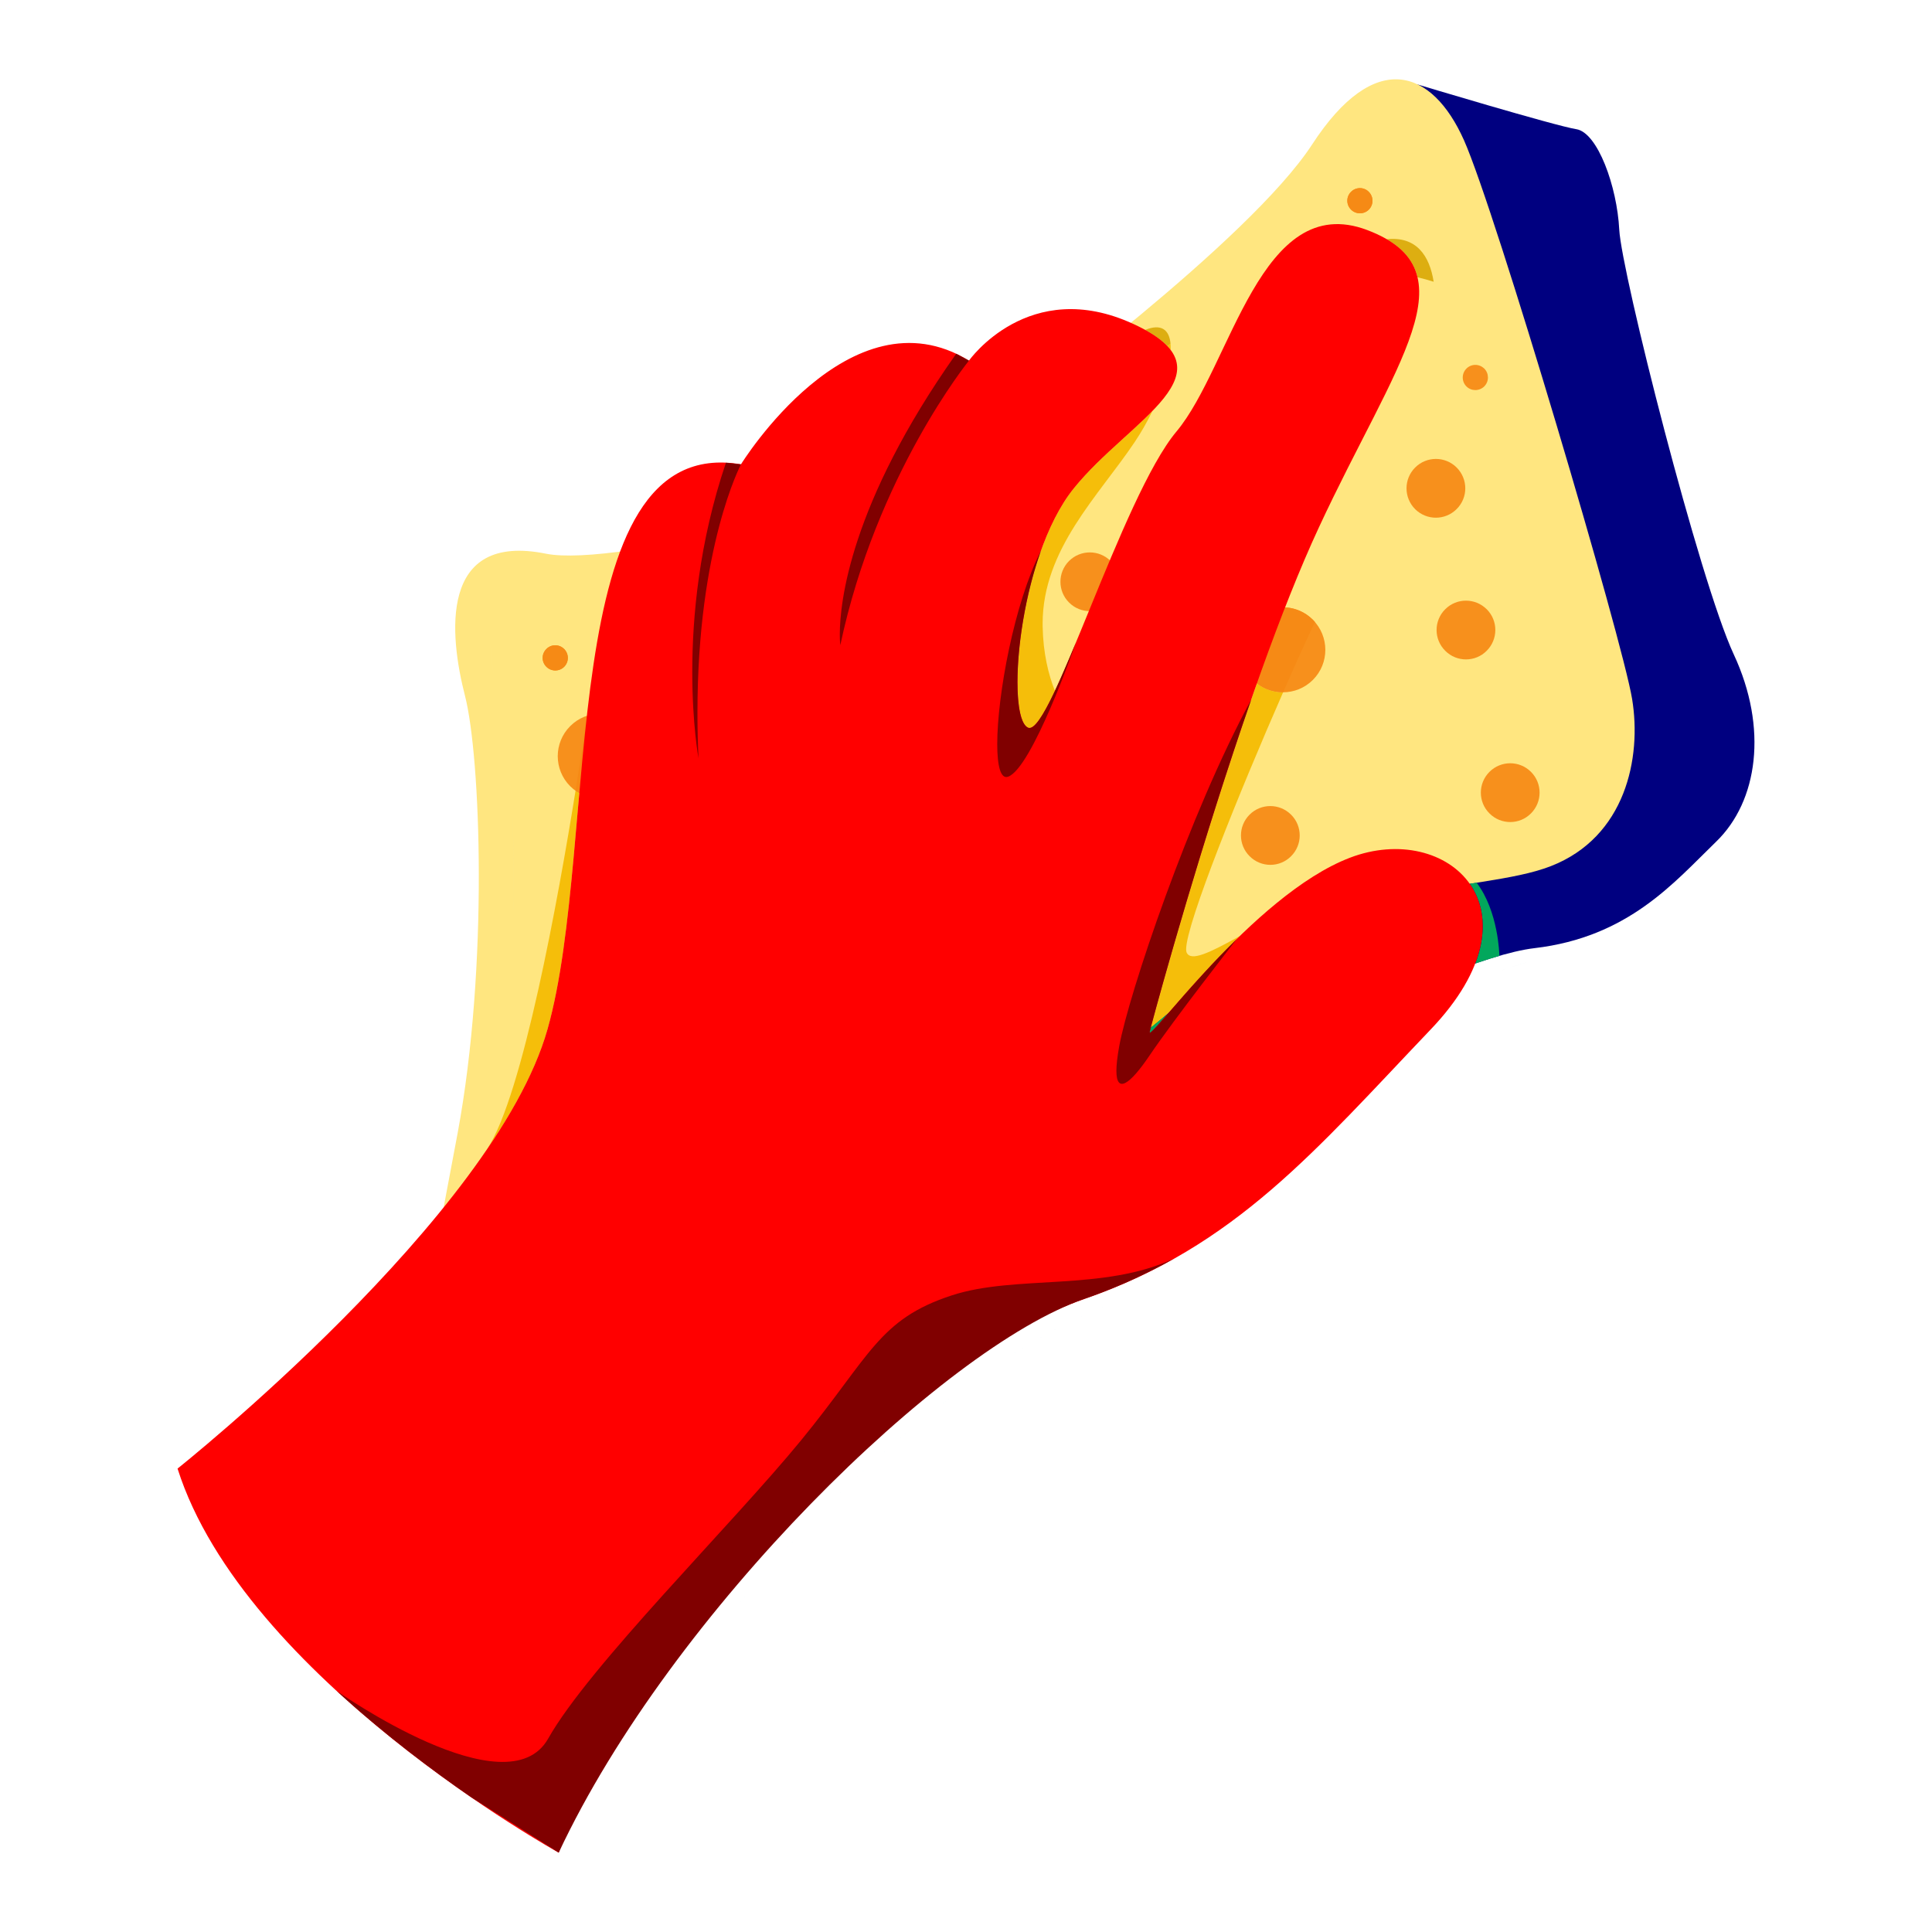 <?xml version="1.0" encoding="UTF-8" standalone="no"?>
<!-- Created with Inkscape (http://www.inkscape.org/) -->

<svg
   xmlns:dc="http://purl.org/dc/elements/1.1/"
   xmlns:cc="http://creativecommons.org/ns#"
   xmlns:rdf="http://www.w3.org/1999/02/22-rdf-syntax-ns#"
   xmlns:svg="http://www.w3.org/2000/svg"
   xmlns="http://www.w3.org/2000/svg"
   xmlns:sodipodi="http://sodipodi.sourceforge.net/DTD/sodipodi-0.dtd"
   xmlns:inkscape="http://www.inkscape.org/namespaces/inkscape"
   width="200"
   height="200"
   viewBox="0 0 52.917 52.917"
   version="1.1"
   id="svg1102"
   inkscape:version="0.92.5 (2060ec1f9f, 2020-04-08)"
   sodipodi:docname="favicon.svg">
  <defs
     id="defs1096">
    <clipPath
       clipPathUnits="userSpaceOnUse"
       id="clipPath356">
      <path
         d="m 819.105,2460.25 c -0.011,0 -0.027,0 -0.039,0 0.012,0 0.028,0 0.039,0 v 0 m 0.043,0 c 21.227,0.01 44.188,4.96 67.243,15.53 -23.059,-10.57 -46.012,-15.52 -67.243,-15.53 m 67.676,15.72 c 0.254,0.12 0.508,0.24 0.762,0.36 26.484,12.32 91.98,31.92 158.004,49.59 v 0 c -66.024,-17.67 -131.52,-37.27 -158.004,-49.59 -0.254,-0.12 -0.508,-0.24 -0.762,-0.36"
         id="path354"
         inkscape:connector-curvature="0" />
    </clipPath>
    <radialGradient
       fx="0"
       fy="0"
       cx="0"
       cy="0"
       r="1"
       gradientUnits="userSpaceOnUse"
       gradientTransform="matrix(2942.87,0,0,-2942.87,2500,2500)"
       spreadMethod="pad"
       id="radialGradient362">
      <stop
         style="stop-opacity:1;stop-color:#e7e8e7"
         offset="0"
         id="stop358" />
      <stop
         style="stop-opacity:1;stop-color:#c4dde6"
         offset="1"
         id="stop360" />
    </radialGradient>
    <clipPath
       clipPathUnits="userSpaceOnUse"
       id="clipPath372">
      <path
         d="m 742.621,2489.51 c -0.019,0.02 -0.043,0.04 -0.062,0.06 0.019,-0.02 0.043,-0.04 0.062,-0.06 m -87.672,163.69 c -0.129,0.48 -0.258,0.96 -0.39,1.44 0,0 0.004,0 0.004,-0.01 0.132,-0.48 0.261,-0.95 0.386,-1.43"
         id="path370"
         inkscape:connector-curvature="0" />
    </clipPath>
    <radialGradient
       fx="0"
       fy="0"
       cx="0"
       cy="0"
       r="1"
       gradientUnits="userSpaceOnUse"
       gradientTransform="matrix(2942.87,0,0,-2942.87,2500,2500)"
       spreadMethod="pad"
       id="radialGradient378">
      <stop
         style="stop-opacity:1;stop-color:#e7e8e7"
         offset="0"
         id="stop374" />
      <stop
         style="stop-opacity:1;stop-color:#c4dde6"
         offset="1"
         id="stop376" />
    </radialGradient>
    <clipPath
       clipPathUnits="userSpaceOnUse"
       id="clipPath396">
      <path
         d="m 964.297,3380.58 c 0,7.16 0.465,13.2 1.418,17.91 0.019,0.11 0.043,0.22 0.062,0.33 -0.019,-0.11 -0.043,-0.22 -0.062,-0.33 -0.953,-4.71 -1.418,-10.75 -1.418,-17.91 m 1.66,19.14 c 0.031,0.16 0.063,0.32 0.094,0.48 -0.031,-0.16 -0.063,-0.32 -0.094,-0.48 m -250.816,50.96 c -6.672,0 -13.45,0.05 -20.328,0.16 -0.04,0 -0.067,0.01 -0.106,0.01 6.891,-0.11 13.668,-0.16 20.332,-0.16 39.684,0 75.316,1.8 102.246,4.64 -26.914,-2.84 -62.496,-4.65 -102.144,-4.65 m 141.429,11.03 c 15.328,3.87 33.989,7.29 51.618,7.29 -17.629,-0.01 -36.293,-3.42 -51.618,-7.29 m 51.707,7.29 c -0.015,0 -0.039,0 -0.054,0 v 0 c 0.015,0 0.039,0 0.054,0"
         id="path394"
         inkscape:connector-curvature="0" />
    </clipPath>
    <radialGradient
       fx="0"
       fy="0"
       cx="0"
       cy="0"
       r="1"
       gradientUnits="userSpaceOnUse"
       gradientTransform="matrix(2942.87,0,0,-2942.87,2500,2500)"
       spreadMethod="pad"
       id="radialGradient402">
      <stop
         style="stop-opacity:1;stop-color:#e7e8e7"
         offset="0"
         id="stop398" />
      <stop
         style="stop-opacity:1;stop-color:#c4dde6"
         offset="1"
         id="stop400" />
    </radialGradient>
    <clipPath
       clipPathUnits="userSpaceOnUse"
       id="clipPath416">
      <path
         d="m 694.723,3450.85 c -0.032,0 -0.063,0 -0.094,0 h 0.078 v 0"
         id="path414"
         inkscape:connector-curvature="0" />
    </clipPath>
    <radialGradient
       fx="0"
       fy="0"
       cx="0"
       cy="0"
       r="1"
       gradientUnits="userSpaceOnUse"
       gradientTransform="matrix(2942.87,0,0,-2942.87,2500,2500)"
       spreadMethod="pad"
       id="radialGradient422">
      <stop
         style="stop-opacity:1;stop-color:#e7e8e7"
         offset="0"
         id="stop418" />
      <stop
         style="stop-opacity:1;stop-color:#c4dde6"
         offset="1"
         id="stop420" />
    </radialGradient>
    <clipPath
       clipPathUnits="userSpaceOnUse"
       id="clipPath432">
      <path
         d="m 653.516,2658.29 c -1.696,5.88 -3.696,12.15 -5.957,18.75 0.007,-0.01 0.007,-0.01 0.019,-0.01 2.266,-6.59 4.266,-12.86 5.957,-18.74 -0.012,0 -0.019,0 -0.019,0"
         id="path430"
         inkscape:connector-curvature="0" />
    </clipPath>
    <radialGradient
       fx="0"
       fy="0"
       cx="0"
       cy="0"
       r="1"
       gradientUnits="userSpaceOnUse"
       gradientTransform="matrix(2942.87,0,0,-2942.87,2500,2500)"
       spreadMethod="pad"
       id="radialGradient438">
      <stop
         style="stop-opacity:1;stop-color:#e7e8e7"
         offset="0"
         id="stop434" />
      <stop
         style="stop-opacity:1;stop-color:#c4dde6"
         offset="1"
         id="stop436" />
    </radialGradient>
    <clipPath
       clipPathUnits="userSpaceOnUse"
       id="clipPath488">
      <path
         d="m 389.656,2973.48 c -0.039,0.11 -0.078,0.21 -0.117,0.32 0.039,-0.11 0.078,-0.21 0.117,-0.32 m -0.148,0.41 c -0.82,2.25 -1.625,4.53 -2.418,6.82 C 349.191,3090.31 186.898,3282.94 0,3370.62 v 0 c 186.898,-87.68 349.191,-280.31 387.09,-389.91 0.793,-2.29 1.598,-4.57 2.418,-6.82"
         id="path486"
         inkscape:connector-curvature="0" />
    </clipPath>
    <radialGradient
       fx="0"
       fy="0"
       cx="0"
       cy="0"
       r="1"
       gradientUnits="userSpaceOnUse"
       gradientTransform="matrix(2942.87,0,0,-2942.87,2500,2500)"
       spreadMethod="pad"
       id="radialGradient494">
      <stop
         style="stop-opacity:1;stop-color:#98ddef"
         offset="0"
         id="stop490" />
      <stop
         style="stop-opacity:1;stop-color:#82d7f3"
         offset="1"
         id="stop492" />
    </radialGradient>
  </defs>
  <sodipodi:namedview
     id="base"
     pagecolor="#ffffff"
     bordercolor="#666666"
     borderopacity="1.0"
     inkscape:pageopacity="0.0"
     inkscape:pageshadow="2"
     inkscape:zoom="0.35"
     inkscape:cx="-208.57143"
     inkscape:cy="560"
     inkscape:document-units="mm"
     inkscape:current-layer="layer1"
     showgrid="false"
     units="px"
     inkscape:window-width="1280"
     inkscape:window-height="735"
     inkscape:window-x="0"
     inkscape:window-y="0"
     inkscape:window-maximized="1" />
  <g
     inkscape:label="Layer 1"
     inkscape:groupmode="layer"
     id="layer1"
     transform="translate(0,-244.083)">
    <g
       id="g1384"
       transform="translate(-29.324,362.785)"
       inkscape:export-xdpi="96"
       inkscape:export-ydpi="96"
       inkscape:export-filename="/home/helen/Изображения/favicon.png">
      <path
         d="m 68.152,-116.388 c 0,0 3.758,1.131 4.346,1.224 0.587,0.092 1.117,1.573 1.177,2.751 0.06,1.176 2.197,9.616 3.136,11.634 0.942,2.019 0.663,4.023 -0.482,5.13 -1.145,1.108 -2.393,2.614 -4.978,2.917 -2.584,0.304 -10.37,4.385 -11.549,5.85 -1.175,1.466 -9.881,7.864 -12.87,8.117 -2.99,0.251 -5.035,-1.142 -5.035,-1.142 0,0 4.758,-11.846 5.574,-16.088 0.818,-4.242 15.613,-9.322 20.682,-20.393"
         style="fill:#000080;fill-opacity:1;fill-rule:nonzero;stroke:none;stroke-width:0.035"
         id="path298"
         inkscape:connector-curvature="0" />
      <path
         d="m 57.154,-107.399 c 0,0 6.386,-4.699 8.108,-7.345 1.722,-2.646 3.291,-2.064 4.159,-0.12 0.868,1.947 4.341,13.688 4.606,15.306 0.267,1.616 -0.182,3.782 -2.225,4.579 -2.045,0.796 -5.977,0.21 -10.457,4.003 -4.478,3.796 -18.004,12.133 -19.447,11.069 -1.441,-1.063 -0.896,-3.158 -0.041,-7.751 0.854,-4.592 0.629,-10.327 0.203,-11.986 -0.427,-1.659 -0.721,-4.488 2.22,-3.892 1.871,0.378 9.662,-1.436 12.875,-3.864"
         style="fill:#ffe680;fill-opacity:1;fill-rule:nonzero;stroke:none;stroke-width:0.035"
         id="path300"
         inkscape:connector-curvature="0" />
      <path
         d="m 55.45,-92.142 c 0.314,0.314 0.316,0.824 0.003,1.139 -0.315,0.314 -0.825,0.315 -1.14,0.002 -0.313,-0.313 -0.314,-0.822 -3.53e-4,-1.139 0.314,-0.315 0.824,-0.314 1.137,-0.001"
         style="fill:#f7901c;fill-opacity:1;fill-rule:nonzero;stroke:none;stroke-width:0.035"
         id="path302"
         inkscape:connector-curvature="0" />
      <path
         d="m 47.35,-91.671 c 0.312,0.312 0.315,0.823 7.05e-4,1.139 -0.314,0.314 -0.823,0.313 -1.137,7.06e-4 -0.316,-0.314 -0.317,-0.824 -0.004,-1.139 0.314,-0.315 0.826,-0.314 1.141,-0.001"
         style="fill:#f7901c;fill-opacity:1;fill-rule:nonzero;stroke:none;stroke-width:0.035"
         id="path304"
         inkscape:connector-curvature="0" />
      <path
         d="m 59.743,-103.338 c 0.314,0.313 0.315,0.823 0,1.138 -0.312,0.316 -0.822,0.316 -1.137,0.002 -0.316,-0.314 -0.315,-0.823 -0.002,-1.138 0.315,-0.314 0.824,-0.314 1.138,-9.6e-4"
         style="fill:#f7901c;fill-opacity:1;fill-rule:nonzero;stroke:none;stroke-width:0.035"
         id="path306"
         inkscape:connector-curvature="0" />
      <path
         d="m 49.595,-95.809 c 0.314,0.313 0.315,0.822 0,1.137 -0.312,0.315 -0.822,0.316 -1.137,6.7e-4 -0.316,-0.313 -0.315,-0.822 -0.002,-1.138 0.314,-0.315 0.824,-0.315 1.138,-5.65e-4"
         style="fill:#f7901c;fill-opacity:1;fill-rule:nonzero;stroke:none;stroke-width:0.035"
         id="path308"
         inkscape:connector-curvature="0" />
      <path
         d="m 44.761,-84.744 c 0.314,0.313 0.315,0.824 0,1.138 -0.312,0.315 -0.823,0.316 -1.137,0.002 -0.316,-0.314 -0.316,-0.824 -0.002,-1.138 0.314,-0.315 0.824,-0.315 1.138,-0.002"
         style="fill:#f7901c;fill-opacity:1;fill-rule:nonzero;stroke:none;stroke-width:0.035"
         id="path310"
         inkscape:connector-curvature="0" />
      <path
         d="m 64.687,-96.388 c 0.314,0.313 0.315,0.823 0,1.137 -0.312,0.316 -0.822,0.316 -1.136,6.71e-4 -0.316,-0.313 -0.316,-0.823 -0.003,-1.137 0.315,-0.316 0.824,-0.315 1.138,-0.001"
         style="fill:#f7901c;fill-opacity:1;fill-rule:nonzero;stroke:none;stroke-width:0.035"
         id="path312"
         inkscape:connector-curvature="0" />
      <path
         d="m 70.045,-102.015 c 0.314,0.312 0.315,0.822 0,1.137 -0.312,0.316 -0.822,0.316 -1.136,0.001 -0.316,-0.313 -0.316,-0.823 -0.002,-1.137 0.315,-0.316 0.824,-0.314 1.138,-5.6e-4"
         style="fill:#f7901c;fill-opacity:1;fill-rule:nonzero;stroke:none;stroke-width:0.035"
         id="path314"
         inkscape:connector-curvature="0" />
      <path
         d="m 71.257,-97.561 c 0.314,0.313 0.315,0.823 0,1.138 -0.312,0.315 -0.822,0.316 -1.136,0.001 -0.316,-0.313 -0.316,-0.823 -0.002,-1.138 0.315,-0.315 0.824,-0.315 1.138,-0.001"
         style="fill:#f7901c;fill-opacity:1;fill-rule:nonzero;stroke:none;stroke-width:0.035"
         id="path316"
         inkscape:connector-curvature="0" />
      <path
         d="m 69.222,-105.896 c 0.314,0.315 0.315,0.823 7.05e-4,1.136 -0.314,0.316 -0.822,0.317 -1.138,0.004 -0.315,-0.316 -0.315,-0.825 -7.06e-4,-1.14 0.314,-0.314 0.822,-0.315 1.138,-3.6e-4"
         style="fill:#f7901c;fill-opacity:1;fill-rule:nonzero;stroke:none;stroke-width:0.035"
         id="path318"
         inkscape:connector-curvature="0" />
      <path
         d="m 51.984,-92.801 c 0.136,0.136 0.135,0.353 7.05e-4,0.489 -0.134,0.134 -0.352,0.135 -0.488,2.82e-4 -0.134,-0.134 -0.134,-0.353 0,-0.488 0.134,-0.135 0.353,-0.136 0.488,-0.002"
         style="fill:#f7901c;fill-opacity:1;fill-rule:nonzero;stroke:none;stroke-width:0.035"
         id="path320"
         inkscape:connector-curvature="0" />
      <path
         d="m 60.607,-99.191 c 0.136,0.134 0.137,0.353 0.001,0.488 -0.134,0.134 -0.352,0.134 -0.486,0 -0.135,-0.135 -0.138,-0.352 -0.001,-0.488 0.134,-0.134 0.351,-0.135 0.486,0"
         style="fill:#f7901c;fill-opacity:1;fill-rule:nonzero;stroke:none;stroke-width:0.035"
         id="path322"
         inkscape:connector-curvature="0" />
      <path
         d="m 62.554,-106.92 c 0.135,0.136 0.136,0.354 0.002,0.488 -0.135,0.135 -0.354,0.135 -0.488,-3.5e-4 -0.136,-0.133 -0.135,-0.353 -3.53e-4,-0.486 0.133,-0.138 0.353,-0.137 0.486,-0.002"
         style="fill:#f7901c;fill-opacity:1;fill-rule:nonzero;stroke:none;stroke-width:0.035"
         id="path324"
         inkscape:connector-curvature="0" />
      <path
         d="m 60.162,-94.958 c 0.136,0.136 0.136,0.352 0.002,0.487 -0.134,0.136 -0.354,0.135 -0.488,4.24e-4 -0.135,-0.133 -0.135,-0.353 -3.52e-4,-0.487 0.134,-0.137 0.353,-0.136 0.486,-5.29e-4"
         style="fill:#f7901c;fill-opacity:1;fill-rule:nonzero;stroke:none;stroke-width:0.035"
         id="path326"
         inkscape:connector-curvature="0" />
      <path
         d="m 66.814,-113.448 c 0.136,0.135 0.136,0.352 0.003,0.487 -0.135,0.135 -0.354,0.135 -0.488,3.5e-4 -0.135,-0.134 -0.135,-0.353 -0.001,-0.486 0.134,-0.137 0.354,-0.137 0.487,-0.001"
         style="fill:#f7901c;fill-opacity:1;fill-rule:nonzero;stroke:none;stroke-width:0.035"
         id="path328"
         inkscape:connector-curvature="0" />
      <path
         d="m 49.974,-98.345 c 0.136,0.135 0.136,0.353 0.002,0.488 -0.134,0.135 -0.353,0.135 -0.488,0 -0.136,-0.133 -0.135,-0.353 -3.53e-4,-0.487 0.133,-0.137 0.353,-0.136 0.486,-8.11e-4"
         style="fill:#f7901c;fill-opacity:1;fill-rule:nonzero;stroke:none;stroke-width:0.035"
         id="path330"
         inkscape:connector-curvature="0" />
      <path
         d="m 44.775,-100.927 c 0.136,0.135 0.136,0.352 0.002,0.488 -0.134,0.135 -0.353,0.135 -0.488,-3.9e-4 -0.136,-0.133 -0.135,-0.353 -3.52e-4,-0.486 0.133,-0.137 0.353,-0.136 0.486,-0.001"
         style="fill:#f7901c;fill-opacity:1;fill-rule:nonzero;stroke:none;stroke-width:0.035"
         id="path332"
         inkscape:connector-curvature="0" />
      <path
         d="m 69.977,-108.608 c 0.135,0.135 0.135,0.354 0.001,0.489 -0.135,0.134 -0.355,0.135 -0.489,0.001 -0.135,-0.135 -0.134,-0.354 0,-0.488 0.134,-0.136 0.352,-0.135 0.488,-10e-4"
         style="fill:#f7901c;fill-opacity:1;fill-rule:nonzero;stroke:none;stroke-width:0.035"
         id="path334"
         inkscape:connector-curvature="0" />
      <path
         d="m 44.536,-88.036 c 0.134,0.135 0.134,0.353 0.001,0.487 -0.135,0.136 -0.353,0.136 -0.488,0.001 -0.136,-0.135 -0.137,-0.354 -0.001,-0.489 0.134,-0.133 0.352,-0.134 0.488,6.71e-4"
         style="fill:#f7901c;fill-opacity:1;fill-rule:nonzero;stroke:none;stroke-width:0.035"
         id="path336"
         inkscape:connector-curvature="0" />
      <path
         d="m 50.077,-86.696 c 0.454,0.453 0.455,1.19 0.001,1.646 -0.454,0.453 -1.191,0.456 -1.645,0.002 -0.455,-0.455 -0.458,-1.192 -0.003,-1.647 0.454,-0.454 1.192,-0.454 1.647,-7.05e-4"
         style="fill:#f7901c;fill-opacity:1;fill-rule:nonzero;stroke:none;stroke-width:0.035"
         id="path338"
         inkscape:connector-curvature="0" />
      <path
         d="m 56.302,-99.355 c 0.454,0.453 0.456,1.192 0.001,1.647 -0.454,0.454 -1.19,0.456 -1.644,0.002 -0.455,-0.455 -0.458,-1.192 -0.003,-1.646 0.454,-0.455 1.19,-0.457 1.646,-0.003"
         style="fill:#f7901c;fill-opacity:1;fill-rule:nonzero;stroke:none;stroke-width:0.035"
         id="path340"
         inkscape:connector-curvature="0" />
      <path
         d="m 65.282,-101.727 c 0.455,0.452 0.458,1.191 0.003,1.646 -0.453,0.455 -1.192,0.454 -1.648,9.5e-4 -0.455,-0.454 -0.454,-1.19 7.06e-4,-1.646 0.454,-0.455 1.189,-0.455 1.644,-0.001"
         style="fill:#f7901c;fill-opacity:1;fill-rule:nonzero;stroke:none;stroke-width:0.035"
         id="path342"
         inkscape:connector-curvature="0" />
      <path
         d="m 46.586,-98.815 c 0.455,0.452 0.458,1.19 0.004,1.645 -0.453,0.456 -1.193,0.455 -1.648,0.003 -0.455,-0.455 -0.455,-1.192 3.53e-4,-1.647 0.454,-0.455 1.189,-0.455 1.644,-2.82e-4"
         style="fill:#f7901c;fill-opacity:1;fill-rule:nonzero;stroke:none;stroke-width:0.035"
         id="path344"
         inkscape:connector-curvature="0" />
      <path
         d="m 52.489,-102.776 c 0.455,0.453 0.458,1.191 0.004,1.646 -0.454,0.455 -1.193,0.454 -1.648,0.001 -0.455,-0.454 -0.454,-1.191 3.53e-4,-1.646 0.454,-0.455 1.189,-0.455 1.644,-0.002"
         style="fill:#f7901c;fill-opacity:1;fill-rule:nonzero;stroke:none;stroke-width:0.035"
         id="path346"
         inkscape:connector-curvature="0" />
      <path
         d="m 67.005,-110.078 c 0.454,0.455 0.455,1.193 0.001,1.649 -0.455,0.454 -1.191,0.453 -1.646,3.6e-4 -0.456,-0.454 -0.456,-1.19 -0.001,-1.647 0.452,-0.455 1.19,-0.456 1.646,-0.002"
         style="fill:#f7901c;fill-opacity:1;fill-rule:nonzero;stroke:none;stroke-width:0.035"
         id="path348"
         inkscape:connector-curvature="0" />
      <g
         transform="matrix(0,-0.035,-0.035,0,164.17,-69.466)"
         id="g350">
        <g
           id="g352"
           clip-path="url(#clipPath356)">
          <path
             d="m 819.105,2460.25 c -0.011,0 -0.027,0 -0.039,0 0.012,0 0.028,0 0.039,0 v 0 m 0.043,0 c 21.227,0.01 44.188,4.96 67.243,15.53 -23.059,-10.57 -46.012,-15.52 -67.243,-15.53 m 67.676,15.72 c 0.254,0.12 0.508,0.24 0.762,0.36 26.484,12.32 91.98,31.92 158.004,49.59 v 0 c -66.024,-17.67 -131.52,-37.27 -158.004,-49.59 -0.254,-0.12 -0.508,-0.24 -0.762,-0.36"
             style="fill:url(#radialGradient362);fill-opacity:1;fill-rule:nonzero;stroke:none"
             id="path364"
             inkscape:connector-curvature="0" />
        </g>
      </g>
      <g
         transform="matrix(0,-0.035,-0.035,0,164.17,-69.466)"
         id="g366">
        <g
           id="g368"
           clip-path="url(#clipPath372)">
          <path
             d="m 742.621,2489.51 c -0.019,0.02 -0.043,0.04 -0.062,0.06 0.019,-0.02 0.043,-0.04 0.062,-0.06 m -87.672,163.69 c -0.129,0.48 -0.258,0.96 -0.39,1.44 0,0 0.004,0 0.004,-0.01 0.132,-0.48 0.261,-0.95 0.386,-1.43"
             style="fill:url(#radialGradient378);fill-opacity:1;fill-rule:nonzero;stroke:none"
             id="path380"
             inkscape:connector-curvature="0" />
        </g>
      </g>
      <path
         d="m 65.281,-114.773 c -3.53e-4,3.5e-4 -7.06e-4,7e-4 -0.001,0.001 3.52e-4,-3.5e-4 7.05e-4,-0.001 0.001,-0.001 m -0.006,0.009 c -3.53e-4,7e-4 -7.06e-4,0.001 -0.001,0.002 3.53e-4,-7e-4 7.06e-4,-0.001 0.001,-0.002 m -0.006,0.009 c -7.05e-4,7e-4 -0.001,0.002 -0.002,0.002 7.06e-4,-7.1e-4 0.001,-0.001 0.002,-0.002"
         style="fill:#35bccc;fill-opacity:1;fill-rule:nonzero;stroke:none;stroke-width:0.035"
         id="path382"
         inkscape:connector-curvature="0" />
      <path
         d="m 66.916,-113.203 c 0,0.087 -0.034,0.175 -0.1,0.242 -0.135,0.135 -0.354,0.135 -0.488,3.5e-4 -0.068,-0.067 -0.102,-0.155 -0.102,-0.244 0,-0.088 0.034,-0.176 0.101,-0.242 0.134,-0.137 0.354,-0.137 0.487,-0.001 0.068,0.068 0.102,0.157 0.102,0.245"
         style="fill:#f68a15;fill-opacity:1;fill-rule:nonzero;stroke:none;stroke-width:0.035"
         id="path388"
         inkscape:connector-curvature="0" />
      <g
         transform="matrix(0,-0.035,-0.035,0,164.17,-69.466)"
         id="g390">
        <g
           id="g392"
           clip-path="url(#clipPath396)">
          <path
             d="m 964.297,3380.58 c 0,7.16 0.465,13.2 1.418,17.91 0.019,0.11 0.043,0.22 0.062,0.33 -0.019,-0.11 -0.043,-0.22 -0.062,-0.33 -0.953,-4.71 -1.418,-10.75 -1.418,-17.91 m 1.66,19.14 c 0.031,0.16 0.063,0.32 0.094,0.48 -0.031,-0.16 -0.063,-0.32 -0.094,-0.48 m -250.816,50.96 c -6.672,0 -13.45,0.05 -20.328,0.16 -0.04,0 -0.067,0.01 -0.106,0.01 6.891,-0.11 13.668,-0.16 20.332,-0.16 39.684,0 75.316,1.8 102.246,4.64 -26.914,-2.84 -62.496,-4.65 -102.144,-4.65 m 141.429,11.03 c 15.328,3.87 33.989,7.29 51.618,7.29 -17.629,-0.01 -36.293,-3.42 -51.618,-7.29 m 51.707,7.29 c -0.015,0 -0.039,0 -0.054,0 v 0 c 0.015,0 0.039,0 0.054,0"
             style="fill:url(#radialGradient402);fill-opacity:1;fill-rule:nonzero;stroke:none"
             id="path404"
             inkscape:connector-curvature="0" />
        </g>
      </g>
      <path
         d="m 44.877,-100.682 c 0,0.088 -0.033,0.175 -0.1,0.243 -0.134,0.135 -0.353,0.135 -0.488,-3.9e-4 -0.068,-0.067 -0.102,-0.155 -0.102,-0.243 0,-0.088 0.034,-0.176 0.102,-0.243 0.133,-0.137 0.353,-0.136 0.486,-0.001 0.068,0.068 0.102,0.156 0.102,0.245"
         style="fill:#f68a15;fill-opacity:1;fill-rule:nonzero;stroke:none;stroke-width:0.035"
         id="path408"
         inkscape:connector-curvature="0" />
      <g
         transform="matrix(0,-0.035,-0.035,0,164.17,-69.466)"
         id="g410">
        <g
           id="g412"
           clip-path="url(#clipPath416)">
          <path
             d="m 694.723,3450.85 c -0.032,0 -0.063,0 -0.094,0 h 0.078 v 0"
             style="fill:url(#radialGradient422);fill-opacity:1;fill-rule:nonzero;stroke:none"
             id="path424"
             inkscape:connector-curvature="0" />
        </g>
      </g>
      <g
         transform="matrix(0,-0.035,-0.035,0,164.17,-69.466)"
         id="g426">
        <g
           id="g428"
           clip-path="url(#clipPath432)">
          <path
             d="m 653.516,2658.29 c -1.696,5.88 -3.696,12.15 -5.957,18.75 0.007,-0.01 0.007,-0.01 0.019,-0.01 2.266,-6.59 4.266,-12.86 5.957,-18.74 -0.012,0 -0.019,0 -0.019,0"
             style="fill:url(#radialGradient438);fill-opacity:1;fill-rule:nonzero;stroke:none"
             id="path440"
             inkscape:connector-curvature="0" />
        </g>
      </g>
      <path
         d="m 70.392,-92.521 c -0.207,0.06 -0.429,0.13 -0.661,0.21 0.141,-0.365 0.205,-0.708 0.205,-1.024 0,-0.448 -0.13,-0.84 -0.355,-1.16 0.064,-0.01 0.126,-0.02 0.188,-0.03 0.598,0.788 0.622,1.97 0.623,2.004"
         style="fill:#02a75c;fill-opacity:1;fill-rule:nonzero;stroke:none;stroke-width:0.035"
         id="path442"
         inkscape:connector-curvature="0" />
      <path
         d="m 61.35,-90.98 c -0.261,0.301 -0.438,0.506 -0.507,0.554 -0.021,0.015 -0.032,0.015 -0.032,-0.002 0,-0.005 0.001,-0.012 0.003,-0.02 0.009,-0.032 0.019,-0.071 0.031,-0.116 0.177,-0.142 0.343,-0.28 0.499,-0.412 0.002,-0.002 0.004,-0.003 0.006,-0.005"
         style="fill:#02a75c;fill-opacity:1;fill-rule:nonzero;stroke:none;stroke-width:0.035"
         id="path446"
         inkscape:connector-curvature="0" />
      <path
         d="m 64.468,-99.74 c -1.179,2.687 -2.656,6.338 -2.656,7.039 0,0.038 0.004,0.067 0.013,0.087 0.115,0.26 0.628,0.009 1.458,-0.45 -0.802,0.776 -1.488,1.57 -1.933,2.084 -0.002,0.002 -0.004,0.003 -0.006,0.005 -0.156,0.132 -0.322,0.27 -0.499,0.412 0.267,-1.005 1.403,-5.104 2.751,-8.978 -7.06e-4,0.001 -0.001,0.003 -0.002,0.004 0.052,-0.148 0.103,-0.297 0.156,-0.444 0.211,0.162 0.465,0.243 0.718,0.242"
         style="fill:#f5be0a;fill-opacity:1;fill-rule:nonzero;stroke:none;stroke-width:0.035"
         id="path448"
         inkscape:connector-curvature="0" />
      <path
         d="m 65.34,-101.666 c -0.243,0.513 -0.546,1.182 -0.872,1.926 -0.253,0.001 -0.507,-0.079 -0.718,-0.242 0.253,-0.714 0.512,-1.416 0.773,-2.085 0.276,0.015 0.548,0.128 0.76,0.339 0.02,0.02 0.039,0.041 0.058,0.062"
         style="fill:#f68a15;fill-opacity:1;fill-rule:nonzero;stroke:none;stroke-width:0.035"
         id="path450"
         inkscape:connector-curvature="0" />
      <path
         d="m 68.592,-110.985 c -0.141,-0.045 -0.289,-0.086 -0.443,-0.123 -0.099,-0.417 -0.364,-0.763 -0.843,-1.042 0.81,-0.084 1.171,0.442 1.286,1.166"
         style="fill:#ddae11;fill-opacity:1;fill-rule:nonzero;stroke:none;stroke-width:0.035"
         id="path452"
         inkscape:connector-curvature="0" />
      <path
         d="m 61.389,-109.167 c 0,0.017 -3.53e-4,0.034 -7.05e-4,0.051 -0.027,-0.036 -0.057,-0.071 -0.091,-0.107 0.029,-0.022 0.058,-0.044 0.086,-0.066 0.004,0.039 0.005,0.079 0.005,0.122"
         style="fill:#f5be0a;fill-opacity:1;fill-rule:nonzero;stroke:none;stroke-width:0.035"
         id="path454"
         inkscape:connector-curvature="0" />
      <path
         d="m 61.384,-109.289 c -0.029,0.022 -0.058,0.044 -0.086,0.066 -0.14,-0.148 -0.339,-0.295 -0.607,-0.443 0.447,-0.181 0.658,7e-4 0.694,0.377"
         style="fill:#ddae11;fill-opacity:1;fill-rule:nonzero;stroke:none;stroke-width:0.035"
         id="path456"
         inkscape:connector-curvature="0" />
      <path
         d="m 60.888,-107.443 c -0.139,0.287 -0.301,0.573 -0.48,0.841 -0.985,1.474 -2.527,2.935 -2.527,4.986 0,0.025 3.53e-4,0.05 7.05e-4,0.075 0.014,0.726 0.156,1.309 0.336,1.762 -0.317,0.672 -0.573,1.08 -0.736,1.008 -0.191,-0.085 -0.289,-0.564 -0.289,-1.241 0,-0.988 0.21,-2.397 0.651,-3.62 v 0 0 l -7.05e-4,7.1e-4 c -0.003,0.006 -0.006,0.011 -0.009,0.017 0.233,-0.653 0.532,-1.254 0.9,-1.71 0.643,-0.798 1.542,-1.489 2.153,-2.119 m -15.696,10.466 c -0.211,2.384 -0.388,4.763 -0.871,6.467 -0.299,1.057 -0.906,2.189 -1.68,3.322 0.012,-0.02 0.024,-0.04 0.037,-0.058 0.967,-1.479 1.931,-6.817 2.411,-9.797 0.034,0.024 0.068,0.046 0.104,0.066"
         style="fill:#f5be0a;fill-opacity:1;fill-rule:nonzero;stroke:none;stroke-width:0.035"
         id="path458"
         inkscape:connector-curvature="0" />
      <path
         d="m 45.396,-99.077 c -0.077,0.688 -0.143,1.394 -0.205,2.099 -0.036,-0.02 -0.07,-0.042 -0.104,-0.066 0.181,-1.128 0.293,-1.917 0.309,-2.033"
         style="fill:#f68a15;fill-opacity:1;fill-rule:nonzero;stroke:none;stroke-width:0.035"
         id="path460"
         inkscape:connector-curvature="0" />
      <path
         d="m 60.814,-90.448 c -0.115,0.443 2.81,-3.74 5.484,-4.761 2.675,-1.023 5.368,1.4 2.212,4.704 -3.153,3.304 -5.335,5.946 -9.493,7.383 -4.159,1.438 -11.706,7.953 -14.39,15.164 0,0 -8.615,-4.769 -10.44,-10.52 0,0 8.682,-6.906 10.133,-12.033 1.452,-5.125 0.141,-16.359 5.299,-15.473 0,0 2.981,-4.838 6.245,-2.841 0,0 1.638,-2.326 4.503,-1.004 2.866,1.32 -0.107,2.609 -1.633,4.504 -1.526,1.894 -1.868,6.277 -1.252,6.553 0.617,0.274 2.568,-6.325 4.067,-8.113 1.497,-1.788 2.3,-6.623 5.223,-5.516 2.921,1.106 0.769,3.641 -1.322,8.14 -2.092,4.499 -4.356,12.737 -4.636,13.812"
         style="fill:#ff0000;fill-opacity:1;fill-rule:nonzero;stroke:none;stroke-width:0.035"
         id="path464"
         inkscape:connector-curvature="0" />
      <path
         d="m 55.864,-108.825 c 0,0 -2.535,3.121 -3.524,7.794 0,0 -0.014,-0.099 -0.014,-0.293 0,-0.856 0.269,-3.56 3.188,-7.689 l 0.35,0.188 v 0 0"
         style="fill:#800000;fill-opacity:1;fill-rule:nonzero;stroke:none;stroke-width:0.035"
         id="path466"
         inkscape:connector-curvature="0" />
      <path
         d="m 49.619,-105.983 c 0,0 -1.192,2.247 -1.192,6.803 0,0.398 0.009,0.813 0.029,1.247 0,0 -0.171,-0.919 -0.171,-2.364 0,-1.492 0.182,-3.546 0.922,-5.731 l 0.412,0.044 v 0 0"
         style="fill:#800000;fill-opacity:1;fill-rule:nonzero;stroke:none;stroke-width:0.035"
         id="path468"
         inkscape:connector-curvature="0" />
      <path
         d="m 58.794,-101.103 c 0,2.8e-4 -7.05e-4,0.002 -0.002,0.005 -0.206,0.496 -0.399,0.948 -0.574,1.319 v -1.41e-4 c 0.175,-0.372 0.369,-0.826 0.575,-1.324"
         style="fill:#9cc220;fill-opacity:1;fill-rule:nonzero;stroke:none;stroke-width:0.035"
         id="path470"
         inkscape:connector-curvature="0" />
      <path
         d="m 58.218,-99.779 c -0.317,0.672 -0.573,1.08 -0.736,1.008 -0.191,-0.085 -0.29,-0.566 -0.29,-1.245 0,-0.983 0.207,-2.381 0.642,-3.598 0.003,-0.006 0.006,-0.011 0.009,-0.017 l 7.05e-4,-7.1e-4 c -0.441,1.223 -0.651,2.632 -0.651,3.62 0,0.676 0.098,1.155 0.289,1.241 0.163,0.072 0.419,-0.336 0.736,-1.008 v 1.41e-4"
         style="fill:#8eb224;fill-opacity:1;fill-rule:nonzero;stroke:none;stroke-width:0.035"
         id="path472"
         inkscape:connector-curvature="0" />
      <path
         d="m 58.792,-101.098 c -0.052,0.15 -1.202,3.429 -1.854,3.669 -0.206,0.076 -0.3,-0.289 -0.3,-0.891 0,-1.342 0.467,-3.864 1.196,-5.294 -0.435,1.217 -0.642,2.615 -0.642,3.598 0,0.679 0.099,1.159 0.29,1.245 0.163,0.072 0.419,-0.335 0.736,-1.008 0.175,-0.371 0.368,-0.823 0.574,-1.319"
         style="fill:#800000;fill-opacity:1;fill-rule:nonzero;stroke:none;stroke-width:0.035"
         id="path474"
         inkscape:connector-curvature="0" />
      <path
         d="m 60.845,-90.564 c -0.012,0.045 -0.022,0.083 -0.031,0.116 -0.002,0.008 -0.003,0.015 -0.003,0.02 0,0.016 0.011,0.016 0.032,0.002 -0.021,0.015 -0.032,0.015 -0.032,-0.002 0,-0.005 0.001,-0.012 0.003,-0.02 0.009,-0.032 0.019,-0.071 0.031,-0.115 v -1.42e-4"
         style="fill:#00a65c;fill-opacity:1;fill-rule:nonzero;stroke:none;stroke-width:0.035"
         id="path476"
         inkscape:connector-curvature="0" />
      <path
         d="m 63.596,-99.541 c -1.348,3.873 -2.484,7.973 -2.751,8.978 v 1.42e-4 c 0.267,-1.005 1.402,-5.101 2.749,-8.974 3.53e-4,-0.001 0.001,-0.003 0.002,-0.004"
         style="fill:#8eb224;fill-opacity:1;fill-rule:nonzero;stroke:none;stroke-width:0.035"
         id="path478"
         inkscape:connector-curvature="0" />
      <path
         d="m 63.594,-99.538 c -1.348,3.873 -2.482,7.969 -2.749,8.974 -0.012,0.045 -0.022,0.083 -0.031,0.115 -0.002,0.008 -0.003,0.015 -0.003,0.02 0,0.016 0.011,0.016 0.032,0.002 0.182,-0.127 1.126,-1.349 2.356,-2.554 -0.005,0.006 -1.719,2.196 -2.389,3.189 -0.535,0.792 -0.908,1.057 -0.908,0.42 0,-0.163 0.025,-0.386 0.077,-0.674 0.258,-1.413 1.918,-6.371 3.615,-9.492"
         style="fill:#800000;fill-opacity:1;fill-rule:nonzero;stroke:none;stroke-width:0.035"
         id="path480"
         inkscape:connector-curvature="0" />
      <g
         transform="matrix(0,-0.035,-0.035,0,164.17,-69.466)"
         id="g482">
        <g
           id="g484"
           clip-path="url(#clipPath488)">
          <path
             d="m 389.656,2973.48 c -0.039,0.11 -0.078,0.21 -0.117,0.32 0.039,-0.11 0.078,-0.21 0.117,-0.32 m -0.148,0.41 c -0.82,2.25 -1.625,4.53 -2.418,6.82 C 349.191,3090.31 186.898,3282.94 0,3370.62 v 0 c 186.898,-87.68 349.191,-280.31 387.09,-389.91 0.793,-2.29 1.598,-4.57 2.418,-6.82"
             style="fill:url(#radialGradient494);fill-opacity:1;fill-rule:nonzero;stroke:none"
             id="path496"
             inkscape:connector-curvature="0" />
        </g>
      </g>
      <path
         d="m 61.481,-84.231 c -0.678,0.382 -1.405,0.725 -2.209,1.018 -0.004,0.001 -0.007,0.003 -0.011,0.004 -0.001,2.82e-4 -0.002,6.7e-4 -0.003,0.001 -0.079,0.029 -0.16,0.057 -0.241,0.085 -3.866,1.337 -11.297,8.571 -14.39,15.164 l -2.385,-1.508 c -1.089,-0.75 -2.418,-1.747 -3.694,-2.92 0.032,0.022 4.673,3.288 5.79,1.305 1.122,-1.991 5.027,-5.851 6.927,-8.17 1.899,-2.319 2.127,-3.316 4.128,-3.97 1.748,-0.572 4.153,-0.102 6.09,-1.01"
         style="fill:#800000;fill-opacity:1;fill-rule:nonzero;stroke:none;stroke-width:0.035"
         id="path498"
         inkscape:connector-curvature="0"
         sodipodi:nodetypes="cccccccccccc" />
      <path
         d="m 62.485,-84.847 c -0.064,0.043 -0.128,0.083 -0.191,0.125 0.069,-0.052 0.132,-0.092 0.191,-0.125"
         style="fill:#2492d8;fill-opacity:1;fill-rule:nonzero;stroke:none;stroke-width:0.035"
         id="path500"
         inkscape:connector-curvature="0" />
    </g>
  </g>
</svg>

